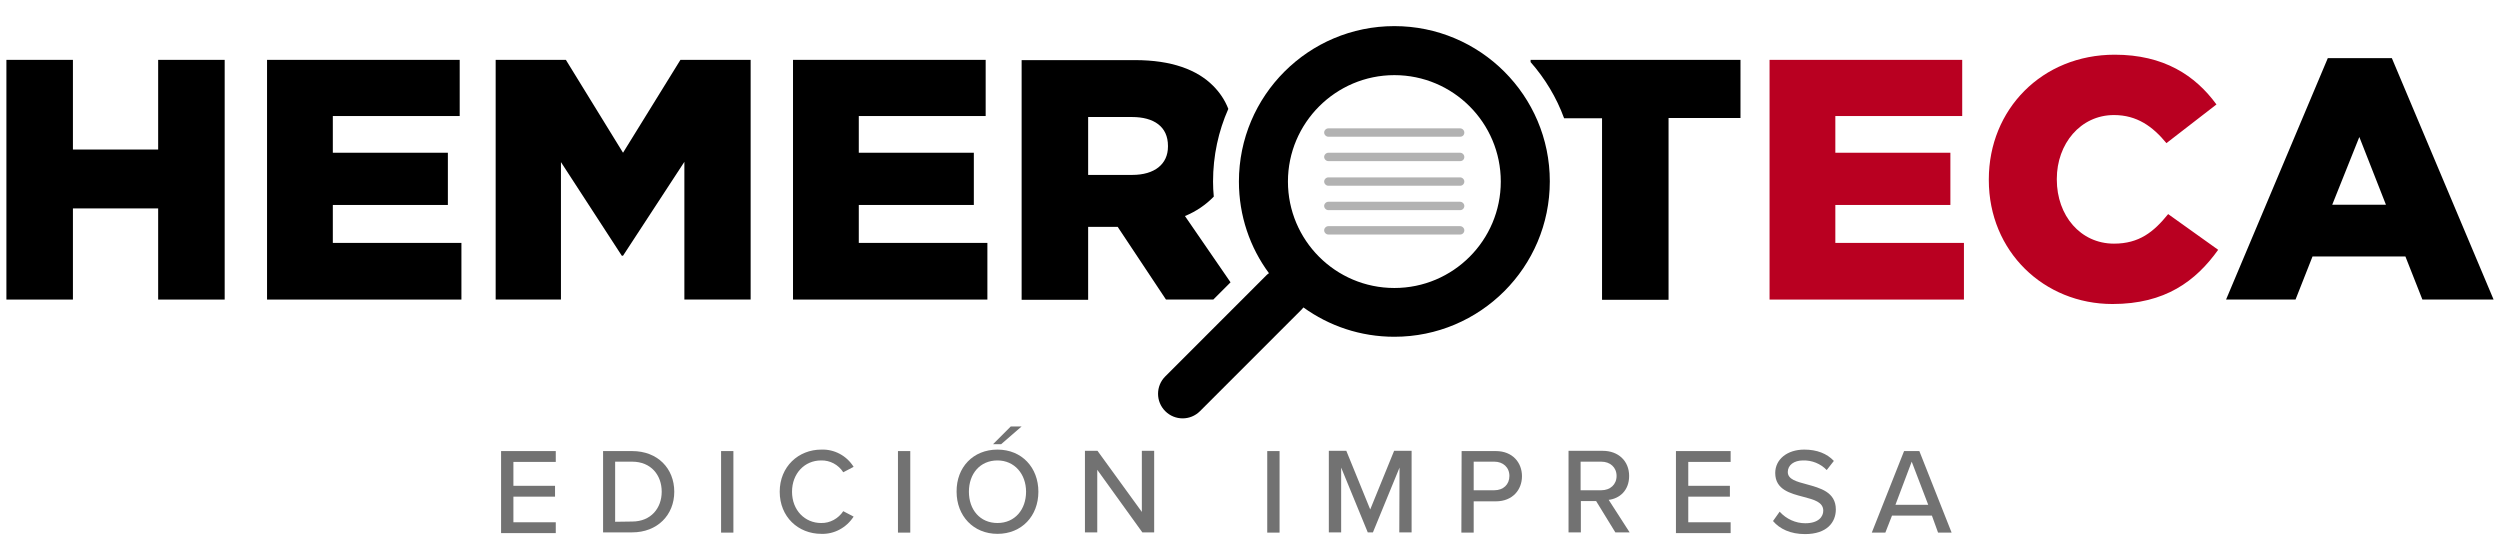 <?xml version="1.0" encoding="utf-8"?>
<!-- Generator: Adobe Illustrator 24.0.2, SVG Export Plug-In . SVG Version: 6.00 Build 0)  -->
<svg version="1.1" id="Capa_1" xmlns="http://www.w3.org/2000/svg" xmlns:xlink="http://www.w3.org/1999/xlink" x="0px" y="0px"
	 viewBox="0 0 1014.8 226.8" style="enable-background:new 0 0 1014.8 226.8;" xml:space="preserve">
<style type="text/css">
	.st0{fill:#727272;}
	.st1{fill:none;}
	.st2{fill:#B90021;}
	.st3{fill:#B2B2B2;}
</style>
<g>
	<path class="st0" d="M203.4,183.1h22.2v4.4h-17.2v9.7h16.9v4.4h-16.9V212h17.2v4.4h-22.2V183.1z"/>
	<path class="st0" d="M244.8,183.1h11.8c10.4,0,17.1,7.1,17.1,16.5c0,9.5-6.9,16.5-17.1,16.5h-11.8V183.1L244.8,183.1z M256.6,211.7
		c7.7,0,12-5.5,12-12.1c0-6.7-4.3-12.2-12-12.2h-6.9v24.4L256.6,211.7L256.6,211.7z"/>
	<path class="st0" d="M292.7,183.1h5v33.1h-5V183.1z"/>
	<path class="st0" d="M316.5,199.6c0-10.2,7.6-17.1,16.9-17.1c5.3-0.2,10.3,2.5,13.1,7l-4.2,2.2c-2-3.1-5.4-4.9-9-4.8
		c-6.7,0-11.8,5.3-11.8,12.7c0,7.5,5.2,12.7,11.8,12.7c3.6,0.1,7-1.8,9-4.8l4.2,2.2c-2.9,4.5-7.9,7.2-13.1,7
		C324,216.7,316.5,209.8,316.5,199.6z"/>
	<path class="st0" d="M364.5,183.1h5v33.1h-5V183.1z"/>
	<path class="st0" d="M404.9,182.5c9.9,0,16.6,7.3,16.6,17.1c0,9.9-6.8,17.1-16.6,17.1s-16.6-7.3-16.6-17.1
		C388.2,189.7,395,182.5,404.9,182.5z M404.9,186.9c-7.1,0-11.6,5.4-11.6,12.7s4.5,12.7,11.6,12.7s11.6-5.5,11.6-12.7
		S411.8,186.9,404.9,186.9z M403.1,180.3l7.2-7.2h4.4l-8.3,7.2H403.1z"/>
	<path class="st0" d="M445.4,190.7v25.4h-5V183h5.1l18,24.8V183h5v33.1h-4.8L445.4,190.7z"/>
	<path class="st0" d="M514.4,183.1h5v33.1h-5V183.1z"/>
	<path class="st0" d="M568.1,189.8l-10.8,26.3h-2.1l-10.8-26.3v26.3h-5V183h7.1l9.7,23.8l9.7-23.8h7.1v33.1h-5L568.1,189.8z"/>
	<path class="st0" d="M593.3,183.1h13.9c6.8,0,10.6,4.7,10.6,10.2s-3.8,10.2-10.6,10.2h-9v12.7h-5L593.3,183.1L593.3,183.1z
		 M606.6,187.4h-8.4V199h8.4c3.6,0,6.1-2.3,6.1-5.8S610.1,187.4,606.6,187.4L606.6,187.4z"/>
	<path class="st0" d="M647.9,203.4h-6.2v12.7h-5V183h13.9c6.3,0,10.7,4.1,10.7,10.2c0,6-4,9.2-8.3,9.7l8.5,13.2h-5.8L647.9,203.4z
		 M650,187.4h-8.4V199h8.4c3.6,0,6.2-2.3,6.2-5.8S653.6,187.4,650,187.4L650,187.4z"/>
	<path class="st0" d="M680.3,183.1h22.2v4.4h-17.2v9.7h16.9v4.4h-16.9V212h17.2v4.4h-22.2V183.1z"/>
	<path class="st0" d="M722.4,207.7c2.7,3,6.5,4.7,10.4,4.7c5.4,0,7.3-2.7,7.3-5.1c0-3.5-3.8-4.5-8-5.6c-5.3-1.4-11.5-2.9-11.5-9.7
		c0-5.5,4.8-9.5,11.8-9.5c5.1,0,9.2,1.6,12,4.6l-2.9,3.7c-2.5-2.6-6-4-9.6-3.9c-3.7,0-6.2,1.9-6.2,4.7c0,3,3.6,3.9,7.7,5
		c5.4,1.5,11.8,3.1,11.8,10.2c0,5.2-3.6,10-12.5,10c-5.9,0-10.3-2.1-13-5.3L722.4,207.7z"/>
	<path class="st0" d="M784.2,209.3H768l-2.7,6.9h-5.5l13.1-33.1h6.2l13.1,33.1h-5.5L784.2,209.3z M769.4,204.9h13.3l-6.7-17.5
		L769.4,204.9z"/>
</g>
<path class="st1" d="M459.5,47.5h-17.8V71h17.9c9,0,14.5-4.4,14.5-11.5v-0.3C474.1,51.4,468.4,47.5,459.5,47.5z"/>
<polygon class="st1" points="946.7,83.1 968.5,83.1 957.6,55.6 "/>
<polygon points="64.2,60.7 29.6,60.7 29.6,24.3 2.6,24.3 2.6,121.6 29.6,121.6 29.6,84.6 64.2,84.6 64.2,121.6 91.2,121.6 
	91.2,24.3 64.2,24.3 "/>
<polygon points="135.1,83.2 181.8,83.2 181.8,62 135.1,62 135.1,47.1 186.6,47.1 186.6,24.3 108.4,24.3 108.4,121.6 187.3,121.6 
	187.3,98.6 135.1,98.6 "/>
<polygon points="252.9,62 229.7,24.3 201.2,24.3 201.2,121.6 227.7,121.6 227.7,65.8 252.4,103.8 252.9,103.8 277.8,65.7 
	277.8,121.6 304.7,121.6 304.7,24.3 276.2,24.3 "/>
<polygon points="348.6,83.2 395.3,83.2 395.3,62 348.6,62 348.6,47.1 400.1,47.1 400.1,24.3 321.9,24.3 321.9,121.6 400.8,121.6 
	400.8,98.6 348.6,98.6 "/>
<path d="M481,87.7c4.6-1.9,8.5-4.6,11.7-7.9c-0.2-2-0.3-4.1-0.3-6.1c0-10.5,2.2-20.5,6.2-29.5c-1.4-3.6-3.5-6.7-6.2-9.4
	c-6.5-6.5-16.8-10.4-31.7-10.4h-46v97.3h27V92.1h12l19.6,29.5h19.2l7-7L481,87.7z M474.1,59.5c0,7.1-5.4,11.5-14.5,11.5h-17.9V47.5
	h17.8c8.9,0,14.6,3.9,14.6,11.7V59.5z"/>
<path d="M621.3,25.2c5.8,6.6,10.5,14.3,13.6,22.8h15.4v73.7h27V47.9h29.2V24.3h-85.2V25.2z"/>
<polygon class="st2" points="745,83.2 791.7,83.2 791.7,62 745,62 745,47.1 796.5,47.1 796.5,24.3 718.3,24.3 718.3,121.6 
	797.2,121.6 797.2,98.6 745,98.6 "/>
<path class="st2" d="M858.1,98.9c-13.6,0-23.2-11.4-23.2-26v-0.3c0-14.2,9.6-25.9,23.2-25.9c9.3,0,15.7,4.6,21.3,11.4l20.3-15.7
	c-8.6-11.8-21.4-20.2-41.3-20.2c-29.5,0-51.1,22.2-51.1,50.6v0.3c0,29,22.4,50.3,50.2,50.3c21.4,0,33.8-9.3,42.9-22l-20.3-14.5
	C874.2,94.2,868.3,98.9,858.1,98.9z"/>
<path d="M970.9,23.6h-26l-41.3,98h28.2l6.9-17.5h37.7l6.9,17.5h28.9L970.9,23.6z M946.7,83.1l11-27.5l10.8,27.5H946.7z"/>
<path d="M566,10.6c-34.8,0-63.1,28.2-63.1,63.1c0,13.9,4.5,26.8,12.2,37.2c-0.3,0.2-0.6,0.4-0.9,0.7L473,152.8
	c-3.9,3.9-3.9,10.2,0,14.1c3.9,3.9,10.2,3.9,14.1,0l41.2-41.2c0.3-0.3,0.5-0.6,0.8-0.9c10.4,7.5,23.1,11.9,36.9,11.9
	c34.8,0,63.1-28.2,63.1-63.1C629.1,38.8,600.8,10.6,566,10.6z M566,116.9c-23.9,0-43.2-19.4-43.2-43.2s19.4-43.2,43.2-43.2
	c23.9,0,43.2,19.4,43.2,43.2S589.9,116.9,566,116.9z"/>
<path class="st3" d="M592.7,55.5h-53.5c-0.9,0-1.7-0.8-1.7-1.7l0,0c0-0.9,0.8-1.7,1.7-1.7h53.5c0.9,0,1.7,0.8,1.7,1.7l0,0
	C594.4,54.8,593.7,55.5,592.7,55.5z"/>
<path class="st3" d="M592.7,65.4h-53.5c-0.9,0-1.7-0.8-1.7-1.7l0,0c0-0.9,0.8-1.7,1.7-1.7h53.5c0.9,0,1.7,0.8,1.7,1.7l0,0
	C594.4,64.7,593.7,65.4,592.7,65.4z"/>
<path class="st3" d="M592.7,75.4h-53.5c-0.9,0-1.7-0.8-1.7-1.7l0,0c0-0.9,0.8-1.7,1.7-1.7h53.5c0.9,0,1.7,0.8,1.7,1.7l0,0
	C594.4,74.6,593.7,75.4,592.7,75.4z"/>
<path class="st3" d="M592.7,85.3h-53.5c-0.9,0-1.7-0.8-1.7-1.7l0,0c0-0.9,0.8-1.7,1.7-1.7h53.5c0.9,0,1.7,0.8,1.7,1.7l0,0
	C594.4,84.5,593.7,85.3,592.7,85.3z"/>
<path class="st3" d="M592.7,95.2h-53.5c-0.9,0-1.7-0.8-1.7-1.7l0,0c0-0.9,0.8-1.7,1.7-1.7h53.5c0.9,0,1.7,0.8,1.7,1.7l0,0
	C594.4,94.4,593.7,95.2,592.7,95.2z"/>
</svg>
